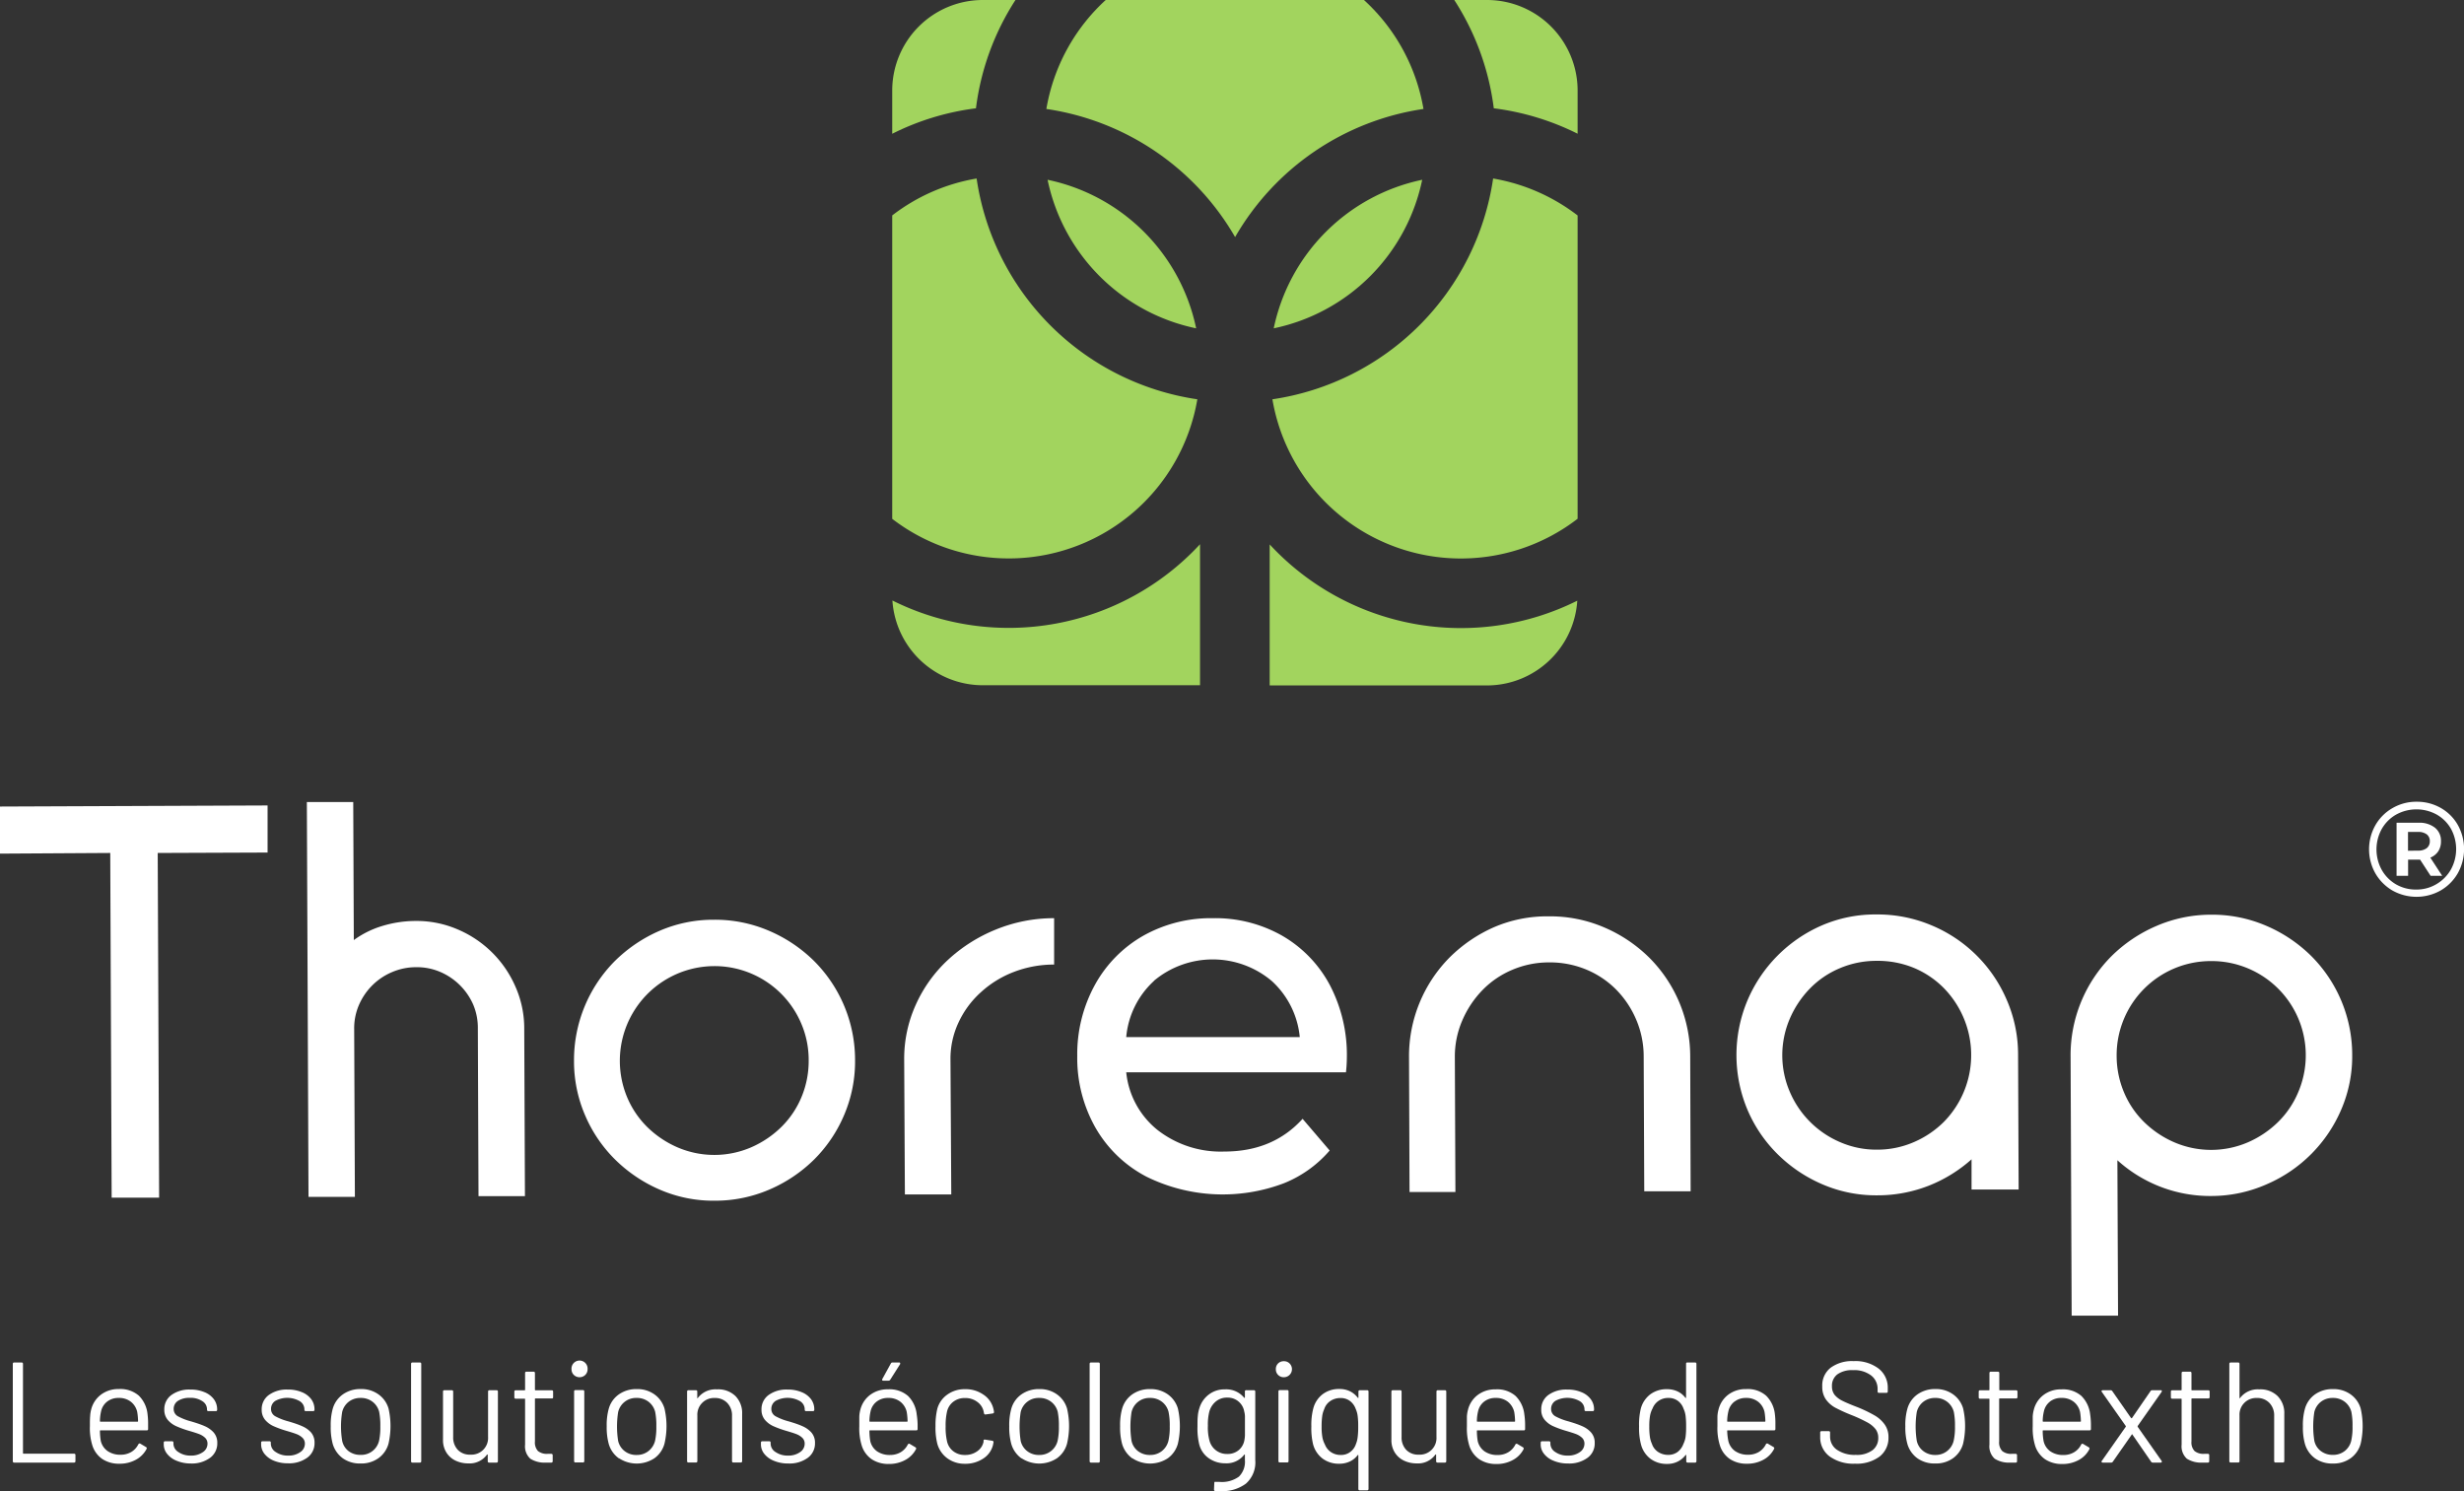 <svg xmlns="http://www.w3.org/2000/svg" viewBox="0 0 523.22 316.66"><rect x="0" y="0" width="523.22" height="316.66" fill="#333333" stroke="none"/><defs><style>.cls-1{fill:#a2d45e;}.cls-2{fill:#fff;}</style></defs><g id="Calque_2" data-name="Calque 2"><g id="Calque_1-2" data-name="Calque 1"><path class="cls-1" d="M335,19.19V28.4A55,55,0,0,0,317.2,23a55,55,0,0,0-8.39-23h7A19.24,19.24,0,0,1,335,19.19Z"></path><path class="cls-1" d="M215.63,0a54.81,54.81,0,0,0-8.39,23,54.8,54.8,0,0,0-17.78,5.41V19.19A19.24,19.24,0,0,1,208.64,0Z"></path><path class="cls-1" d="M254.82,115.62v29.91H208.64a19.25,19.25,0,0,1-19.14-18,55.32,55.32,0,0,0,65.32-11.95Z"></path><path class="cls-1" d="M334.93,127.57a19.24,19.24,0,0,1-19.14,18H269.61V115.62a55.32,55.32,0,0,0,65.32,11.95Z"></path><path class="cls-1" d="M335,45.76v64.41A40.6,40.6,0,0,1,270.19,84.8a55.55,55.55,0,0,0,46.87-46.89A40.6,40.6,0,0,1,335,45.76Z"></path><path class="cls-1" d="M302.27,23.14a55.48,55.48,0,0,0-40,27.21,55.61,55.61,0,0,0-40.08-27.21A40.54,40.54,0,0,1,234.79,0h54.84A40.54,40.54,0,0,1,302.27,23.14Z"></path><path class="cls-1" d="M302,38.18a40.68,40.68,0,0,1-31.53,31.55A40.73,40.73,0,0,1,302,38.18Z"></path><path class="cls-1" d="M254.25,84.8a40.62,40.62,0,0,1-64.79,25.39V45.75a40.38,40.38,0,0,1,17.92-7.84A55.54,55.54,0,0,0,254.25,84.8Z"></path><path class="cls-1" d="M254,69.73a40.69,40.69,0,0,1-31.55-31.55A40.73,40.73,0,0,1,254,69.73Z"></path><path class="cls-2" d="M33.49,181.15l.3,73.21-10.08,0-.3-73.21L0,181.29l0-10,56.82-.23,0,10Z"></path><path class="cls-2" d="M88.31,195.59a22,22,0,0,1,8.89,1.8,23.22,23.22,0,0,1,12.25,12.15,21.87,21.87,0,0,1,1.87,8.87l.15,35.63-9.86,0-.14-35.63a12.63,12.63,0,0,0-1-5.09,13.4,13.4,0,0,0-7-6.91,12.53,12.53,0,0,0-5.11-1,12.89,12.89,0,0,0-5.15,1.06A13.13,13.13,0,0,0,79,209.32a13.37,13.37,0,0,0-2.79,4.14,12.45,12.45,0,0,0-1,5.1l.15,35.63-9.85,0-.35-83.86,9.85,0,.12,29.32a20,20,0,0,1,6.06-3A24.51,24.51,0,0,1,88.31,195.59Z"></path><path class="cls-2" d="M151.55,195.33a29,29,0,0,1,11.64,2.3,30.79,30.79,0,0,1,9.53,6.32,29.71,29.71,0,0,1,8.85,21.16,29,29,0,0,1-2.3,11.64,29.68,29.68,0,0,1-6.37,9.48,30.74,30.74,0,0,1-9.49,6.39A29.06,29.06,0,0,1,151.8,255a28.55,28.55,0,0,1-11.58-2.3,30.91,30.91,0,0,1-9.48-6.32,29.48,29.48,0,0,1-6.46-9.43,28.9,28.9,0,0,1-2.39-11.62,29.84,29.84,0,0,1,8.67-21.23,31.06,31.06,0,0,1,9.43-6.39A28.68,28.68,0,0,1,151.55,195.33Zm0,9.85A20.11,20.11,0,0,0,133.2,233.1a19.47,19.47,0,0,0,4.33,6.34,21.18,21.18,0,0,0,6.43,4.27,19.76,19.76,0,0,0,15.58-.06,21.2,21.2,0,0,0,6.4-4.33,19.29,19.29,0,0,0,4.27-6.37,19.89,19.89,0,0,0,1.51-7.8,19.64,19.64,0,0,0-1.58-7.78,20,20,0,0,0-18.55-12.19Z"></path><path class="cls-2" d="M202,253.67l-9.85,0L192,225.07a27.77,27.77,0,0,1,2.47-11.7,29.39,29.39,0,0,1,6.84-9.53,33.37,33.37,0,0,1,10.11-6.41A32.59,32.59,0,0,1,223.84,195l0,9.85a23.7,23.7,0,0,0-8.59,1.58,22.08,22.08,0,0,0-7,4.33,19.9,19.9,0,0,0-4.73,6.43,18.1,18.1,0,0,0-1.69,7.8Z"></path><path class="cls-2" d="M328.89,194.61a29,29,0,0,1,11.64,2.3,30.79,30.79,0,0,1,9.53,6.32,29.71,29.71,0,0,1,8.85,21.15L359,253l-9.85,0-.12-28.64a19.86,19.86,0,0,0-1.58-7.79,20.48,20.48,0,0,0-4.26-6.4,19.33,19.33,0,0,0-6.38-4.27,20.16,20.16,0,0,0-7.91-1.51,19.81,19.81,0,0,0-7.78,1.58,19.19,19.19,0,0,0-6.34,4.32,21.18,21.18,0,0,0-4.27,6.43,19.26,19.26,0,0,0-1.58,7.8l.12,28.64-9.74,0-.11-28.64a29.79,29.79,0,0,1,8.67-21.23,31.09,31.09,0,0,1,9.43-6.4A28.51,28.51,0,0,1,328.89,194.61Z"></path><path class="cls-2" d="M398.43,194.21a29.43,29.43,0,0,1,11.7,2.3,29.84,29.84,0,0,1,16,15.86,29.08,29.08,0,0,1,2.4,11.62l.12,28.64-10,0,0-6.42a30.35,30.35,0,0,1-9.08,5.6,29.77,29.77,0,0,1-10.94,2.05,28.79,28.79,0,0,1-11.58-2.31,30.63,30.63,0,0,1-9.47-6.32,29.44,29.44,0,0,1-6.46-9.42,30,30,0,0,1-.09-23.26,30.23,30.23,0,0,1,15.8-16A28.51,28.51,0,0,1,398.43,194.21Zm0,9.85a19.81,19.81,0,0,0-7.78,1.58,19.19,19.19,0,0,0-6.34,4.32,21.12,21.12,0,0,0-4.27,6.43,19.65,19.65,0,0,0,.06,15.58,20.23,20.23,0,0,0,10.7,10.62,19.24,19.24,0,0,0,7.79,1.57,19.46,19.46,0,0,0,7.9-1.64,20.47,20.47,0,0,0,6.34-4.32,20.25,20.25,0,0,0,4.15-22,20.48,20.48,0,0,0-4.26-6.4,19.49,19.49,0,0,0-6.38-4.27A20.16,20.16,0,0,0,398.47,204.06Z"></path><path class="cls-2" d="M469.46,194.26a29,29,0,0,1,11.64,2.3,30.79,30.79,0,0,1,9.53,6.32A29.71,29.71,0,0,1,499.48,224a28.58,28.58,0,0,1-2.3,11.58,30.14,30.14,0,0,1-15.86,15.93A29.08,29.08,0,0,1,469.7,254a29.32,29.32,0,0,1-20.08-7.59l.14,33-9.85,0-.23-55.11a29.79,29.79,0,0,1,8.68-21.23,30.81,30.81,0,0,1,9.48-6.39A29.11,29.11,0,0,1,469.46,194.26Zm0,9.85a20,20,0,0,0-20,20.13,20,20,0,0,0,1.58,7.79,19.17,19.17,0,0,0,4.33,6.34,21.06,21.06,0,0,0,6.43,4.27,19.76,19.76,0,0,0,15.58-.06,21.2,21.2,0,0,0,6.4-4.33,19.29,19.29,0,0,0,4.27-6.37,20,20,0,0,0-18.62-27.77Z"></path><path class="cls-2" d="M285.81,227.74H239.15A18,18,0,0,0,245.82,240,21.81,21.81,0,0,0,260,244.56q10.31,0,16.6-6.95l5.75,6.73a25.13,25.13,0,0,1-9.71,6.95,36.67,36.67,0,0,1-29.13-1.36,26.67,26.67,0,0,1-10.91-10.47,30,30,0,0,1-3.85-15.19,30.59,30.59,0,0,1,3.74-15.09,26.89,26.89,0,0,1,10.31-10.47A29.32,29.32,0,0,1,257.59,195a28.76,28.76,0,0,1,14.71,3.74,26.42,26.42,0,0,1,10.09,10.47A32,32,0,0,1,286,224.59,30.78,30.78,0,0,1,285.81,227.74Zm-40.75-19.43a18.36,18.36,0,0,0-5.91,11.94H276a18.49,18.49,0,0,0-5.91-11.88,19.44,19.44,0,0,0-25.07-.06Z"></path><path class="cls-2" d="M518.29,171.59a9.6,9.6,0,0,1,3.62,3.62,10.54,10.54,0,0,1,0,10.23,9.94,9.94,0,0,1-3.66,3.68,10.43,10.43,0,0,1-10.23,0,10,10,0,0,1-3.63-3.66,10.4,10.4,0,0,1,0-10.18,9.72,9.72,0,0,1,3.65-3.66,10,10,0,0,1,5.15-1.35A10.16,10.16,0,0,1,518.29,171.59Zm-.89,16.16a8.43,8.43,0,0,0,3.05-3.11,9,9,0,0,0,0-8.63,8.09,8.09,0,0,0-3-3,8.93,8.93,0,0,0-8.66,0,8.1,8.1,0,0,0-3.05,3.07,9,9,0,0,0,0,8.64,8.22,8.22,0,0,0,3,3.07,8.37,8.37,0,0,0,4.3,1.13A8.28,8.28,0,0,0,517.4,187.75Zm.35-6.95a3.64,3.64,0,0,1-1.68,1.34l2.52,3.86h-2.46l-2.23-3.43h-2.55V186H508.9V174.73h4.69a5.31,5.31,0,0,1,3.47,1.06,3.53,3.53,0,0,1,1.27,2.86A3.82,3.82,0,0,1,517.75,180.8Zm-4.31-.15a2.92,2.92,0,0,0,1.86-.52,1.8,1.8,0,0,0,.66-1.48,1.75,1.75,0,0,0-.66-1.46,3,3,0,0,0-1.86-.51h-2.11v4Z"></path><path class="cls-2" d="M2.72,310.31V289.66c0-.2.1-.3.31-.3H4.58a.27.27,0,0,1,.3.3v18.95a.11.11,0,0,0,.12.12H15.72a.27.27,0,0,1,.3.31v1.27c0,.21-.1.31-.3.31H3A.27.27,0,0,1,2.72,310.31Z"></path><path class="cls-2" d="M31.45,302.48v1a.27.27,0,0,1-.3.3H21.34c-.08,0-.12,0-.12.13A13.6,13.6,0,0,0,21.4,306a3.64,3.64,0,0,0,1.43,2.16,4.68,4.68,0,0,0,2.79.79,4.38,4.38,0,0,0,2.25-.58,3.94,3.94,0,0,0,1.51-1.64c.13-.18.27-.22.43-.12l1.18.7a.29.29,0,0,1,.13.42,5.47,5.47,0,0,1-2.28,2.29,7.1,7.1,0,0,1-3.49.84,6.39,6.39,0,0,1-3.62-1,5.51,5.51,0,0,1-2.09-2.8,12.27,12.27,0,0,1-.55-4.19c0-.85,0-1.54.05-2.08a6.8,6.8,0,0,1,.22-1.44,5.66,5.66,0,0,1,2.08-3.16A6.1,6.1,0,0,1,25.22,295a6,6,0,0,1,4.26,1.4,6.44,6.44,0,0,1,1.85,3.94A15.74,15.74,0,0,1,31.45,302.48Zm-8.7-4.81a3.55,3.55,0,0,0-1.29,2.08,9.86,9.86,0,0,0-.24,2.06.11.11,0,0,0,.12.12H29.2a.11.11,0,0,0,.12-.12,13.69,13.69,0,0,0-.18-1.94,3.79,3.79,0,0,0-1.35-2.17,4,4,0,0,0-2.57-.81A3.86,3.86,0,0,0,22.75,297.67Z"></path><path class="cls-2" d="M37.48,310.22a4.88,4.88,0,0,1-2-1.46,3.22,3.22,0,0,1-.71-2v-.36c0-.21.1-.31.3-.31h1.46c.2,0,.3.1.3.31v.24a2.11,2.11,0,0,0,1.05,1.74,4.42,4.42,0,0,0,2.63.75,4.19,4.19,0,0,0,2.55-.72,2.13,2.13,0,0,0,1-1.8,1.69,1.69,0,0,0-.5-1.25,3.8,3.8,0,0,0-1.18-.76c-.46-.18-1.16-.41-2.11-.69a21.48,21.48,0,0,1-2.8-1,5.09,5.09,0,0,1-1.84-1.35,3.29,3.29,0,0,1-.74-2.2,3.7,3.7,0,0,1,1.52-3.1,6.45,6.45,0,0,1,4-1.15,7.44,7.44,0,0,1,3,.55,4.59,4.59,0,0,1,2,1.5,3.58,3.58,0,0,1,.7,2.14v.09a.27.27,0,0,1-.31.3H44.26a.27.27,0,0,1-.3-.3v-.09a2.05,2.05,0,0,0-1-1.73,4.45,4.45,0,0,0-2.65-.7,4.45,4.45,0,0,0-2.49.62,2,2,0,0,0-.94,1.72,1.74,1.74,0,0,0,.91,1.58,12.36,12.36,0,0,0,2.82,1.09c1.17.35,2.13.67,2.86,1a5.52,5.52,0,0,1,1.88,1.32,3.28,3.28,0,0,1,.79,2.27,3.76,3.76,0,0,1-1.55,3.15,6.57,6.57,0,0,1-4.1,1.19A7.75,7.75,0,0,1,37.48,310.22Z"></path><path class="cls-2" d="M58.16,310.22a4.88,4.88,0,0,1-2-1.46,3.22,3.22,0,0,1-.71-2v-.36c0-.21.1-.31.3-.31h1.46c.2,0,.3.1.3.31v.24a2.11,2.11,0,0,0,1.05,1.74,4.42,4.42,0,0,0,2.63.75,4.19,4.19,0,0,0,2.55-.72,2.13,2.13,0,0,0,1-1.8,1.69,1.69,0,0,0-.5-1.25,3.73,3.73,0,0,0-1.19-.76c-.45-.18-1.15-.41-2.11-.69a21.81,21.81,0,0,1-2.79-1,5.09,5.09,0,0,1-1.84-1.35,3.29,3.29,0,0,1-.74-2.2,3.7,3.7,0,0,1,1.52-3.1,6.45,6.45,0,0,1,4-1.15,7.44,7.44,0,0,1,3,.55,4.59,4.59,0,0,1,2,1.5,3.57,3.57,0,0,1,.69,2.14v.09a.27.27,0,0,1-.3.3H64.94a.27.27,0,0,1-.3-.3v-.09a2.05,2.05,0,0,0-1-1.73,5.34,5.34,0,0,0-5.14-.08,2,2,0,0,0-.95,1.72,1.75,1.75,0,0,0,.92,1.58,12.17,12.17,0,0,0,2.82,1.09c1.17.35,2.13.67,2.85,1A5.47,5.47,0,0,1,66,304.16a3.28,3.28,0,0,1,.79,2.27,3.76,3.76,0,0,1-1.55,3.15,6.57,6.57,0,0,1-4.1,1.19A7.71,7.71,0,0,1,58.16,310.22Z"></path><path class="cls-2" d="M72.84,309.74a5.8,5.8,0,0,1-2.19-3.1,13.42,13.42,0,0,1-.42-3.74,13,13,0,0,1,.42-3.7,5.64,5.64,0,0,1,2.16-3.07A6.41,6.41,0,0,1,76.63,295a6.19,6.19,0,0,1,3.72,1.12,5.63,5.63,0,0,1,2.15,3,16.82,16.82,0,0,1,0,7.47,5.63,5.63,0,0,1-2.15,3.1,6.24,6.24,0,0,1-3.75,1.12A6.31,6.31,0,0,1,72.84,309.74Zm6.25-1.57a3.91,3.91,0,0,0,1.4-2.17,13.48,13.48,0,0,0,.27-3.07,14.81,14.81,0,0,0-.24-3.06,3.88,3.88,0,0,0-1.41-2.17,4,4,0,0,0-2.54-.81,4,4,0,0,0-2.52.81,3.9,3.9,0,0,0-1.39,2.17,18.91,18.91,0,0,0,0,6.13A3.73,3.73,0,0,0,74,308.17a4.06,4.06,0,0,0,2.56.81A3.88,3.88,0,0,0,79.09,308.17Z"></path><path class="cls-2" d="M87.29,310.31V289.66c0-.2.1-.3.31-.3h1.55a.27.27,0,0,1,.3.3v20.65c0,.21-.1.31-.3.31H87.6A.27.27,0,0,1,87.29,310.31Z"></path><path class="cls-2" d="M103.87,295.25h1.55a.27.27,0,0,1,.31.3v14.76a.28.28,0,0,1-.31.31h-1.55c-.2,0-.3-.1-.3-.31V309a.1.1,0,0,0-.06-.09.06.06,0,0,0-.09,0,4.54,4.54,0,0,1-4,1.88,6.2,6.2,0,0,1-2.69-.59,4.63,4.63,0,0,1-1.94-1.72,4.9,4.9,0,0,1-.72-2.7V295.55a.27.27,0,0,1,.31-.3h1.55a.27.27,0,0,1,.3.3v9.63a3.8,3.8,0,0,0,1,2.75,3.48,3.48,0,0,0,2.64,1,3.54,3.54,0,0,0,3.77-3.77v-9.63A.27.27,0,0,1,103.87,295.25Z"></path><path class="cls-2" d="M117.14,297h-3.43a.11.11,0,0,0-.12.12v9a2.69,2.69,0,0,0,.65,2.05,3,3,0,0,0,2.05.59h.76a.28.28,0,0,1,.31.31v1.24a.28.28,0,0,1-.31.31c-.24,0-.62,0-1.12,0a5.63,5.63,0,0,1-3.31-.82,3.54,3.54,0,0,1-1.12-3v-9.63c0-.08,0-.12-.13-.12h-1.85a.27.27,0,0,1-.3-.3v-1.19a.27.27,0,0,1,.3-.3h1.85c.08,0,.13,0,.13-.12v-3.52c0-.21.1-.31.3-.31h1.49c.2,0,.3.1.3.31v3.52a.11.11,0,0,0,.12.12h3.43c.21,0,.31.1.31.3v1.19C117.45,296.94,117.35,297,117.14,297Z"></path><path class="cls-2" d="M121.85,292a1.66,1.66,0,0,1-.49-1.21,1.71,1.71,0,1,1,3.41,0,1.66,1.66,0,0,1-.49,1.21,1.75,1.75,0,0,1-2.43,0Zm.06,18.31V295.52a.27.27,0,0,1,.3-.3h1.55c.21,0,.31.1.31.3v14.76a.27.27,0,0,1-.31.31h-1.55C122,310.59,121.91,310.49,121.91,310.28Z"></path><path class="cls-2" d="M131.45,309.74a5.69,5.69,0,0,1-2.19-3.1,13.37,13.37,0,0,1-.43-3.74,13,13,0,0,1,.43-3.7,5.55,5.55,0,0,1,2.16-3.07,6.39,6.39,0,0,1,3.82-1.12,6.19,6.19,0,0,1,3.72,1.12,5.61,5.61,0,0,1,2.14,3,16.44,16.44,0,0,1,0,7.47,5.62,5.62,0,0,1-2.14,3.1,6.85,6.85,0,0,1-7.51,0Zm6.25-1.57a4,4,0,0,0,1.4-2.17,13.48,13.48,0,0,0,.27-3.07,14.81,14.81,0,0,0-.24-3.06,3.93,3.93,0,0,0-1.41-2.17,4,4,0,0,0-2.54-.81,3.88,3.88,0,0,0-3.92,3,19.69,19.69,0,0,0,0,6.13,3.8,3.8,0,0,0,1.39,2.17,4,4,0,0,0,2.56.81A3.92,3.92,0,0,0,137.7,308.17Z"></path><path class="cls-2" d="M156.15,296.47a5.13,5.13,0,0,1,1.44,3.82v10c0,.21-.1.31-.3.31h-1.55c-.2,0-.3-.1-.3-.31v-9.59a3.79,3.79,0,0,0-1-2.74,3.52,3.52,0,0,0-2.63-1.06,3.54,3.54,0,0,0-3.73,3.74v9.65a.28.28,0,0,1-.31.31H146.2c-.2,0-.3-.1-.3-.31V295.55a.27.27,0,0,1,.3-.3h1.55a.27.27,0,0,1,.31.3v1.31a.1.1,0,0,0,0,.09s.06,0,.08,0a4.69,4.69,0,0,1,4.1-1.88A5.22,5.22,0,0,1,156.15,296.47Z"></path><path class="cls-2" d="M164.29,310.22a4.88,4.88,0,0,1-2-1.46,3.22,3.22,0,0,1-.71-2v-.36c0-.21.1-.31.3-.31h1.46c.2,0,.3.1.3.31v.24a2.11,2.11,0,0,0,1.05,1.74,4.42,4.42,0,0,0,2.63.75,4.19,4.19,0,0,0,2.55-.72,2.13,2.13,0,0,0,1-1.8,1.69,1.69,0,0,0-.5-1.25,3.73,3.73,0,0,0-1.19-.76c-.45-.18-1.15-.41-2.11-.69a21.81,21.81,0,0,1-2.79-1,5.09,5.09,0,0,1-1.84-1.35,3.29,3.29,0,0,1-.74-2.2,3.7,3.7,0,0,1,1.52-3.1,6.45,6.45,0,0,1,4-1.15,7.44,7.44,0,0,1,3,.55,4.59,4.59,0,0,1,2,1.5,3.57,3.57,0,0,1,.69,2.14v.09a.27.27,0,0,1-.3.3h-1.43a.27.27,0,0,1-.3-.3v-.09a2.05,2.05,0,0,0-1-1.73,5.34,5.34,0,0,0-5.14-.08,2,2,0,0,0-.95,1.72,1.75,1.75,0,0,0,.92,1.58,12.17,12.17,0,0,0,2.82,1.09c1.17.35,2.13.67,2.85,1a5.47,5.47,0,0,1,1.89,1.32,3.28,3.28,0,0,1,.79,2.27,3.76,3.76,0,0,1-1.55,3.15,6.57,6.57,0,0,1-4.1,1.19A7.71,7.71,0,0,1,164.29,310.22Z"></path><path class="cls-2" d="M194.85,302.48v1a.27.27,0,0,1-.3.3h-9.81c-.08,0-.12,0-.12.13a13.6,13.6,0,0,0,.18,2.15,3.64,3.64,0,0,0,1.43,2.16A4.7,4.7,0,0,0,189,309a4.38,4.38,0,0,0,2.25-.58,4,4,0,0,0,1.52-1.64q.18-.27.42-.12l1.18.7a.29.29,0,0,1,.13.42,5.47,5.47,0,0,1-2.28,2.29,7.1,7.1,0,0,1-3.49.84,6.39,6.39,0,0,1-3.62-1,5.51,5.51,0,0,1-2.09-2.8,12.27,12.27,0,0,1-.55-4.19c0-.85,0-1.54,0-2.08a6.8,6.8,0,0,1,.22-1.44,5.66,5.66,0,0,1,2.08-3.16,6.1,6.1,0,0,1,3.78-1.18,6,6,0,0,1,4.26,1.4,6.44,6.44,0,0,1,1.85,3.94A15.74,15.74,0,0,1,194.85,302.48Zm-8.7-4.81a3.55,3.55,0,0,0-1.29,2.08,9.86,9.86,0,0,0-.24,2.06.11.11,0,0,0,.12.12h7.86a.11.11,0,0,0,.12-.12,13.69,13.69,0,0,0-.18-1.94,3.79,3.79,0,0,0-1.35-2.17,4,4,0,0,0-2.57-.81A3.86,3.86,0,0,0,186.15,297.67Zm1.2-4.53a.25.25,0,0,1,0-.26l1.82-3.31a.36.36,0,0,1,.37-.21h1.36c.12,0,.2,0,.23.11a.27.27,0,0,1,0,.25L189.05,293a.42.42,0,0,1-.36.22h-1.1A.25.25,0,0,1,187.35,293.14Z"></path><path class="cls-2" d="M201.18,309.72a5.71,5.71,0,0,1-2.14-3.08,14.14,14.14,0,0,1-.39-3.77,15.1,15.1,0,0,1,.39-3.7,5.45,5.45,0,0,1,2.13-3,6.23,6.23,0,0,1,3.76-1.14,6.56,6.56,0,0,1,3.84,1.12,5,5,0,0,1,2.11,2.8,5.12,5.12,0,0,1,.19.91v.06c0,.14-.1.23-.28.27l-1.52.21h-.06q-.21,0-.27-.27l-.09-.46a3.36,3.36,0,0,0-1.34-1.95,4.14,4.14,0,0,0-2.58-.81,3.92,3.92,0,0,0-2.53.81,3.64,3.64,0,0,0-1.32,2.14,13.27,13.27,0,0,0-.28,3.06,13,13,0,0,0,.28,3.1,3.65,3.65,0,0,0,1.32,2.17,3.92,3.92,0,0,0,2.53.81,4.28,4.28,0,0,0,2.57-.78,3.25,3.25,0,0,0,1.35-2v-.12l0-.12q0-.3.36-.24l1.49.24q.3.06.27.33l-.12.61a4.8,4.8,0,0,1-2.09,2.86,6.8,6.8,0,0,1-3.86,1.09A6.18,6.18,0,0,1,201.18,309.72Z"></path><path class="cls-2" d="M216.93,309.74a5.74,5.74,0,0,1-2.19-3.1,13.37,13.37,0,0,1-.43-3.74,13,13,0,0,1,.43-3.7,5.55,5.55,0,0,1,2.16-3.07,6.39,6.39,0,0,1,3.82-1.12,6.19,6.19,0,0,1,3.72,1.12,5.61,5.61,0,0,1,2.14,3,16.44,16.44,0,0,1,0,7.47,5.62,5.62,0,0,1-2.14,3.1,6.85,6.85,0,0,1-7.51,0Zm6.25-1.57a3.91,3.91,0,0,0,1.4-2.17,13.48,13.48,0,0,0,.27-3.07,14.81,14.81,0,0,0-.24-3.06,3.88,3.88,0,0,0-1.41-2.17,4,4,0,0,0-2.54-.81,3.88,3.88,0,0,0-3.92,3,19.69,19.69,0,0,0,0,6.13,3.8,3.8,0,0,0,1.39,2.17,4,4,0,0,0,2.56.81A3.92,3.92,0,0,0,223.18,308.17Z"></path><path class="cls-2" d="M231.38,310.31V289.66a.27.27,0,0,1,.3-.3h1.55c.21,0,.31.1.31.3v20.65a.27.27,0,0,1-.31.31h-1.55C231.48,310.62,231.38,310.52,231.38,310.31Z"></path><path class="cls-2" d="M240.46,309.74a5.8,5.8,0,0,1-2.19-3.1,13.42,13.42,0,0,1-.42-3.74,13,13,0,0,1,.42-3.7,5.64,5.64,0,0,1,2.16-3.07,6.42,6.42,0,0,1,3.83-1.12,6.23,6.23,0,0,1,3.72,1.12,5.66,5.66,0,0,1,2.14,3,16.82,16.82,0,0,1,0,7.47,5.67,5.67,0,0,1-2.14,3.1,6.87,6.87,0,0,1-7.52,0Zm6.26-1.57a4,4,0,0,0,1.39-2.17,12.84,12.84,0,0,0,.28-3.07,14,14,0,0,0-.25-3.06,3.88,3.88,0,0,0-1.41-2.17,4,4,0,0,0-2.53-.81,3.88,3.88,0,0,0-3.92,3,19.69,19.69,0,0,0,0,6.13,3.73,3.73,0,0,0,1.38,2.17,4.07,4.07,0,0,0,2.57.81A3.92,3.92,0,0,0,246.72,308.17Z"></path><path class="cls-2" d="M264.69,295.25h1.55a.27.27,0,0,1,.31.3V310.1a6,6,0,0,1-2,5,8.4,8.4,0,0,1-5.39,1.58c-.47,0-.82,0-1.07,0a.3.3,0,0,1-.3-.33l.06-1.4a.29.29,0,0,1,.09-.23.2.2,0,0,1,.21,0l.82,0a6.17,6.17,0,0,0,4.1-1.11,4.42,4.42,0,0,0,1.28-3.51v-1.12a.08.08,0,0,0-.05-.08s-.06,0-.1.05a4.73,4.73,0,0,1-4,1.82,6,6,0,0,1-3.51-1.07,5.13,5.13,0,0,1-2.05-3,14.3,14.3,0,0,1-.36-3.71c0-.89,0-1.64.07-2.24a7,7,0,0,1,.32-1.64,5.64,5.64,0,0,1,2-2.93,5.41,5.41,0,0,1,3.43-1.11,4.89,4.89,0,0,1,4.1,1.79s.07.05.1,0a.11.11,0,0,0,.05-.09v-1.19A.27.27,0,0,1,264.69,295.25Zm-.33,9.6q0-.68,0-2c0-1,0-1.72,0-2.08a4.91,4.91,0,0,0-.15-1,3.58,3.58,0,0,0-1.2-2.11,3.53,3.53,0,0,0-2.42-.84,3.63,3.63,0,0,0-2.41.82,4.31,4.31,0,0,0-1.38,2.13,11,11,0,0,0-.31,3,10.48,10.48,0,0,0,.31,3.07,3.8,3.8,0,0,0,3.79,2.95,3.66,3.66,0,0,0,2.45-.82,3.55,3.55,0,0,0,1.2-2.1A7.68,7.68,0,0,0,264.36,304.85Z"></path><path class="cls-2" d="M271.4,292a1.65,1.65,0,0,1-.48-1.21,1.63,1.63,0,0,1,.48-1.23,1.67,1.67,0,0,1,1.22-.47,1.64,1.64,0,0,1,1.21.47,1.71,1.71,0,0,1-1.21,2.93A1.64,1.64,0,0,1,271.4,292Zm.07,18.31V295.52a.27.27,0,0,1,.3-.3h1.55a.27.27,0,0,1,.3.3v14.76c0,.21-.1.31-.3.31h-1.55C271.57,310.59,271.47,310.49,271.47,310.28Z"></path><path class="cls-2" d="M288.74,295.25h1.55a.27.27,0,0,1,.31.3V316.2a.28.28,0,0,1-.31.31h-1.55c-.2,0-.3-.1-.3-.31v-7.13a.08.08,0,0,0-.05-.08s-.06,0-.1.05a4.38,4.38,0,0,1-1.67,1.35,5.15,5.15,0,0,1-2.19.47,5.77,5.77,0,0,1-3.61-1.11,5.64,5.64,0,0,1-2-3.05,14.62,14.62,0,0,1-.36-3.77,13.7,13.7,0,0,1,.42-3.85,5.6,5.6,0,0,1,2-3,5.72,5.72,0,0,1,3.57-1.09,4.94,4.94,0,0,1,2.2.48,4.68,4.68,0,0,1,1.66,1.37s.07.06.1.05a.08.08,0,0,0,.05-.08v-1.28A.27.27,0,0,1,288.74,295.25Zm-.45,10a17.08,17.08,0,0,0,.12-2.3,16.48,16.48,0,0,0-.12-2.27,5,5,0,0,0-.4-1.43,3.66,3.66,0,0,0-1.21-1.7,3.21,3.21,0,0,0-2-.64,3.75,3.75,0,0,0-2.2.64,3.26,3.26,0,0,0-1.29,1.73,5.16,5.16,0,0,0-.42,1.44,15.76,15.76,0,0,0-.13,2.23,12.62,12.62,0,0,0,.17,2.33,5.44,5.44,0,0,0,.53,1.5,3.45,3.45,0,0,0,1.28,1.61,3.63,3.63,0,0,0,2.09.61,3.2,3.2,0,0,0,2-.63,3.36,3.36,0,0,0,1.2-1.65A5.27,5.27,0,0,0,288.29,305.23Z"></path><path class="cls-2" d="M305.26,295.25h1.55a.27.27,0,0,1,.3.3v14.76c0,.21-.1.31-.3.31h-1.55c-.2,0-.3-.1-.3-.31V309a.1.1,0,0,0-.06-.09.06.06,0,0,0-.09,0,4.54,4.54,0,0,1-4,1.88,6.2,6.2,0,0,1-2.69-.59,4.63,4.63,0,0,1-1.94-1.72,4.9,4.9,0,0,1-.72-2.7V295.55c0-.2.1-.3.31-.3h1.55a.27.27,0,0,1,.3.3v9.63a3.8,3.8,0,0,0,1,2.75,3.48,3.48,0,0,0,2.64,1,3.54,3.54,0,0,0,3.77-3.77v-9.63A.27.27,0,0,1,305.26,295.25Z"></path><path class="cls-2" d="M323.85,302.48v1a.27.27,0,0,1-.31.3h-9.81c-.08,0-.12,0-.12.13a13.6,13.6,0,0,0,.18,2.15,3.69,3.69,0,0,0,1.43,2.16,4.71,4.71,0,0,0,2.8.79,4.34,4.34,0,0,0,2.24-.58,3.89,3.89,0,0,0,1.52-1.64.29.29,0,0,1,.43-.12l1.18.7a.3.3,0,0,1,.12.42,5.36,5.36,0,0,1-2.28,2.29,7.07,7.07,0,0,1-3.49.84,6.38,6.38,0,0,1-3.61-1,5.58,5.58,0,0,1-2.1-2.8,12.57,12.57,0,0,1-.54-4.19c0-.85,0-1.54,0-2.08a6.78,6.78,0,0,1,.23-1.44,5.61,5.61,0,0,1,2.08-3.16,6.06,6.06,0,0,1,3.78-1.18,5.94,5.94,0,0,1,4.25,1.4,6.5,6.5,0,0,1,1.86,3.94A15.74,15.74,0,0,1,323.85,302.48Zm-8.7-4.81a3.55,3.55,0,0,0-1.29,2.08,9.08,9.08,0,0,0-.25,2.06.11.11,0,0,0,.12.12h7.87a.11.11,0,0,0,.12-.12,13.69,13.69,0,0,0-.18-1.94,3.9,3.9,0,0,0-1.35-2.17,4,4,0,0,0-2.57-.81A3.84,3.84,0,0,0,315.15,297.67Z"></path><path class="cls-2" d="M329.87,310.22a4.78,4.78,0,0,1-2-1.46,3.16,3.16,0,0,1-.71-2v-.36c0-.21.1-.31.3-.31h1.46c.2,0,.3.1.3.31v.24a2.11,2.11,0,0,0,1.05,1.74,4.39,4.39,0,0,0,2.62.75,4.2,4.2,0,0,0,2.56-.72,2.16,2.16,0,0,0,1-1.8,1.69,1.69,0,0,0-.5-1.25,3.85,3.85,0,0,0-1.19-.76c-.45-.18-1.16-.41-2.11-.69a21.81,21.81,0,0,1-2.79-1,5.09,5.09,0,0,1-1.84-1.35,3.24,3.24,0,0,1-.74-2.2,3.69,3.69,0,0,1,1.51-3.1,6.47,6.47,0,0,1,4-1.15,7.41,7.41,0,0,1,3,.55,4.54,4.54,0,0,1,2,1.5,3.52,3.52,0,0,1,.7,2.14v.09a.27.27,0,0,1-.3.3h-1.43a.27.27,0,0,1-.3-.3v-.09a2.05,2.05,0,0,0-1-1.73,5.36,5.36,0,0,0-5.15-.08,2,2,0,0,0-.94,1.72,1.76,1.76,0,0,0,.91,1.58,12.47,12.47,0,0,0,2.83,1.09c1.17.35,2.12.67,2.85,1a5.34,5.34,0,0,1,1.88,1.32,3.24,3.24,0,0,1,.79,2.27,3.74,3.74,0,0,1-1.55,3.15,6.54,6.54,0,0,1-4.09,1.19A7.76,7.76,0,0,1,329.87,310.22Z"></path><path class="cls-2" d="M358.37,289.36h1.55a.27.27,0,0,1,.31.3v20.65a.28.28,0,0,1-.31.31h-1.55c-.2,0-.3-.1-.3-.31V309A.08.08,0,0,0,358,309s-.06,0-.1.05a4.66,4.66,0,0,1-1.66,1.36,4.84,4.84,0,0,1-2.2.49,5.72,5.72,0,0,1-3.57-1.09,5.6,5.6,0,0,1-2-3,13.78,13.78,0,0,1-.42-3.86,14.53,14.53,0,0,1,.36-3.76,5.64,5.64,0,0,1,2-3.05,5.77,5.77,0,0,1,3.61-1.11,5.15,5.15,0,0,1,2.19.47,4.38,4.38,0,0,1,1.67,1.35s.07.06.1.05a.08.08,0,0,0,.05-.08v-7.14A.27.27,0,0,1,358.37,289.36Zm-.45,15.85a16.54,16.54,0,0,0,.12-2.28,17,17,0,0,0-.12-2.29,5.08,5.08,0,0,0-.43-1.47,3.43,3.43,0,0,0-1.2-1.66,3.25,3.25,0,0,0-2-.62,3.55,3.55,0,0,0-2.09.61,3.45,3.45,0,0,0-1.28,1.61,5.21,5.21,0,0,0-.53,1.5,12.57,12.57,0,0,0-.17,2.32,14.44,14.44,0,0,0,.13,2.24,5.26,5.26,0,0,0,.42,1.44,3.3,3.3,0,0,0,1.29,1.73,3.83,3.83,0,0,0,2.2.64,3.27,3.27,0,0,0,2-.64,3.79,3.79,0,0,0,1.21-1.7A5.13,5.13,0,0,0,357.92,305.21Z"></path><path class="cls-2" d="M377,302.48v1c0,.2-.1.3-.31.3h-9.8c-.09,0-.13,0-.13.13A13.17,13.17,0,0,0,367,306a3.67,3.67,0,0,0,1.42,2.16,4.71,4.71,0,0,0,2.8.79,4.38,4.38,0,0,0,2.25-.58,3.94,3.94,0,0,0,1.51-1.64.29.29,0,0,1,.43-.12l1.18.7a.29.29,0,0,1,.12.42,5.39,5.39,0,0,1-2.27,2.29,7.13,7.13,0,0,1-3.5.84,6.38,6.38,0,0,1-3.61-1,5.51,5.51,0,0,1-2.09-2.8,12.27,12.27,0,0,1-.55-4.19c0-.85,0-1.54,0-2.08a6.78,6.78,0,0,1,.23-1.44,5.66,5.66,0,0,1,2.08-3.16,6.08,6.08,0,0,1,3.78-1.18,5.92,5.92,0,0,1,4.25,1.4,6.45,6.45,0,0,1,1.86,3.94A15.74,15.74,0,0,1,377,302.48Zm-8.7-4.81a3.55,3.55,0,0,0-1.29,2.08,9.7,9.7,0,0,0-.25,2.06c0,.08,0,.12.13.12h7.86a.11.11,0,0,0,.12-.12,13.69,13.69,0,0,0-.18-1.94,3.79,3.79,0,0,0-1.35-2.17,4,4,0,0,0-2.57-.81A3.86,3.86,0,0,0,368.32,297.67Z"></path><path class="cls-2" d="M388.51,309.31a5,5,0,0,1-2-4.13v-.94c0-.2.1-.3.31-.3h1.48c.21,0,.31.1.31.3v.82a3.36,3.36,0,0,0,1.46,2.84,6.63,6.63,0,0,0,4,1.08,5.53,5.53,0,0,0,3.56-1,3.21,3.21,0,0,0,1.21-2.63,3,3,0,0,0-.56-1.82,5.61,5.61,0,0,0-1.73-1.43,30.24,30.24,0,0,0-3.3-1.54,35.19,35.19,0,0,1-3.53-1.6,5.93,5.93,0,0,1-2-1.76,4.58,4.58,0,0,1-.77-2.72,4.77,4.77,0,0,1,1.77-4,7.66,7.66,0,0,1,4.88-1.41,8.12,8.12,0,0,1,5.31,1.58,5.12,5.12,0,0,1,1.95,4.19v.66a.28.28,0,0,1-.31.31H399c-.2,0-.3-.1-.3-.31V295a3.56,3.56,0,0,0-1.38-2.89,5.92,5.92,0,0,0-3.84-1.12,5.35,5.35,0,0,0-3.31.88,3,3,0,0,0-1.16,2.55,2.87,2.87,0,0,0,.56,1.81,4.88,4.88,0,0,0,1.61,1.24q1.05.54,3.24,1.38a29,29,0,0,1,3.57,1.71,6.91,6.91,0,0,1,2.18,1.92,4.56,4.56,0,0,1,.84,2.78,5,5,0,0,1-1.88,4.07,8.14,8.14,0,0,1-5.23,1.52A8.62,8.62,0,0,1,388.51,309.31Z"></path><path class="cls-2" d="M407.2,309.74a5.73,5.73,0,0,1-2.18-3.1,13,13,0,0,1-.43-3.74,12.61,12.61,0,0,1,.43-3.7,5.58,5.58,0,0,1,2.15-3.07A6.44,6.44,0,0,1,411,295a6.19,6.19,0,0,1,3.72,1.12,5.61,5.61,0,0,1,2.14,3,16.82,16.82,0,0,1,0,7.47,5.62,5.62,0,0,1-2.14,3.1,6.24,6.24,0,0,1-3.75,1.12A6.34,6.34,0,0,1,407.2,309.74Zm6.26-1.57a3.9,3.9,0,0,0,1.39-2.17,12.84,12.84,0,0,0,.28-3.07,14.81,14.81,0,0,0-.24-3.06,3.94,3.94,0,0,0-1.42-2.17,4,4,0,0,0-2.53-.81,4,4,0,0,0-2.52.81,3.91,3.91,0,0,0-1.4,2.17,19.69,19.69,0,0,0,0,6.13,3.73,3.73,0,0,0,1.38,2.17A4.09,4.09,0,0,0,411,309,3.92,3.92,0,0,0,413.46,308.17Z"></path><path class="cls-2" d="M428.06,297h-3.43a.11.11,0,0,0-.12.12v9a2.65,2.65,0,0,0,.66,2.05,2.94,2.94,0,0,0,2.05.59H428a.28.28,0,0,1,.31.31v1.24a.27.27,0,0,1-.31.31c-.24,0-.61,0-1.12,0a5.63,5.63,0,0,1-3.31-.82,3.54,3.54,0,0,1-1.12-3v-9.63a.11.11,0,0,0-.12-.12h-1.86a.27.27,0,0,1-.3-.3v-1.19a.27.27,0,0,1,.3-.3h1.86a.11.11,0,0,0,.12-.12v-3.52c0-.21.1-.31.3-.31h1.49c.2,0,.3.1.3.31v3.52a.11.11,0,0,0,.12.12h3.43c.21,0,.31.1.31.3v1.19C428.37,296.94,428.27,297,428.06,297Z"></path><path class="cls-2" d="M444,302.48v1c0,.2-.1.3-.31.3h-9.81c-.08,0-.12,0-.12.13a12.08,12.08,0,0,0,.19,2.15,3.63,3.63,0,0,0,1.42,2.16,4.71,4.71,0,0,0,2.8.79,4.32,4.32,0,0,0,2.24-.58,3.89,3.89,0,0,0,1.52-1.64.29.29,0,0,1,.43-.12l1.18.7a.3.3,0,0,1,.12.42,5.39,5.39,0,0,1-2.27,2.29,7.13,7.13,0,0,1-3.5.84,6.38,6.38,0,0,1-3.61-1,5.58,5.58,0,0,1-2.1-2.8,12.57,12.57,0,0,1-.54-4.19c0-.85,0-1.54,0-2.08a6.78,6.78,0,0,1,.23-1.44,5.61,5.61,0,0,1,2.08-3.16,6.06,6.06,0,0,1,3.78-1.18,5.94,5.94,0,0,1,4.25,1.4,6.5,6.5,0,0,1,1.86,3.94A15.74,15.74,0,0,1,444,302.48Zm-8.7-4.81a3.55,3.55,0,0,0-1.29,2.08,9.08,9.08,0,0,0-.25,2.06.11.11,0,0,0,.12.12h7.87a.11.11,0,0,0,.12-.12,13.69,13.69,0,0,0-.18-1.94,3.79,3.79,0,0,0-1.35-2.17,4,4,0,0,0-2.57-.81A3.86,3.86,0,0,0,435.28,297.67Z"></path><path class="cls-2" d="M446.27,310.5a.18.18,0,0,1,.05-.25l5.07-7.23a.15.15,0,0,0,0-.18l-5.07-7.22a.19.19,0,0,1-.06-.16q0-.21.27-.21h1.64a.4.4,0,0,1,.36.18l4,5.74a.15.15,0,0,0,.18,0l3.95-5.74a.41.41,0,0,1,.37-.18h1.79a.25.25,0,0,1,.24.11c0,.07,0,.15-.06.26l-5.07,7.22a.28.28,0,0,0,0,.18l5.07,7.23a.24.24,0,0,1,.06.18.19.19,0,0,1-.06.13.24.24,0,0,1-.18.06h-1.67a.4.4,0,0,1-.37-.19l-3.95-5.73a.09.09,0,0,0-.18,0l-4,5.73a.39.39,0,0,1-.36.19h-1.73A.29.29,0,0,1,446.27,310.5Z"></path><path class="cls-2" d="M468.91,297h-3.43c-.08,0-.13,0-.13.12v9a2.65,2.65,0,0,0,.66,2.05,3,3,0,0,0,2.05.59h.76a.27.27,0,0,1,.3.31v1.24c0,.21-.1.31-.3.31s-.62,0-1.13,0a5.65,5.65,0,0,1-3.31-.82,3.54,3.54,0,0,1-1.12-3v-9.63a.11.11,0,0,0-.12-.12h-1.85c-.21,0-.31-.1-.31-.3v-1.19c0-.2.1-.3.31-.3h1.85a.11.11,0,0,0,.12-.12v-3.52c0-.21.1-.31.3-.31h1.49c.2,0,.3.1.3.31v3.52c0,.08,0,.12.13.12h3.43a.27.27,0,0,1,.3.3v1.19A.27.27,0,0,1,468.91,297Z"></path><path class="cls-2" d="M483.62,296.47a5.13,5.13,0,0,1,1.44,3.82v10c0,.21-.1.31-.3.31h-1.55c-.2,0-.3-.1-.3-.31v-9.59a3.79,3.79,0,0,0-1-2.74,3.5,3.5,0,0,0-2.63-1.06,3.54,3.54,0,0,0-3.73,3.74v9.65a.27.27,0,0,1-.31.31h-1.54a.27.27,0,0,1-.31-.31V289.66c0-.2.1-.3.31-.3h1.54c.21,0,.31.1.31.3v7.2a.1.1,0,0,0,0,.09s.06,0,.08,0a4.7,4.7,0,0,1,4.1-1.88A5.22,5.22,0,0,1,483.62,296.47Z"></path><path class="cls-2" d="M491.62,309.74a5.73,5.73,0,0,1-2.18-3.1,13,13,0,0,1-.43-3.74,12.61,12.61,0,0,1,.43-3.7,5.58,5.58,0,0,1,2.15-3.07,6.44,6.44,0,0,1,3.83-1.12,6.19,6.19,0,0,1,3.72,1.12,5.61,5.61,0,0,1,2.14,3,16.82,16.82,0,0,1,0,7.47,5.62,5.62,0,0,1-2.14,3.1,6.24,6.24,0,0,1-3.75,1.12A6.34,6.34,0,0,1,491.62,309.74Zm6.26-1.57a3.9,3.9,0,0,0,1.39-2.17,12.84,12.84,0,0,0,.28-3.07,14.81,14.81,0,0,0-.24-3.06,3.94,3.94,0,0,0-1.42-2.17,4,4,0,0,0-2.53-.81,4,4,0,0,0-2.52.81,3.91,3.91,0,0,0-1.4,2.17,19.69,19.69,0,0,0,0,6.13,3.73,3.73,0,0,0,1.38,2.17,4.09,4.09,0,0,0,2.57.81A3.92,3.92,0,0,0,497.88,308.17Z"></path></g></g></svg>